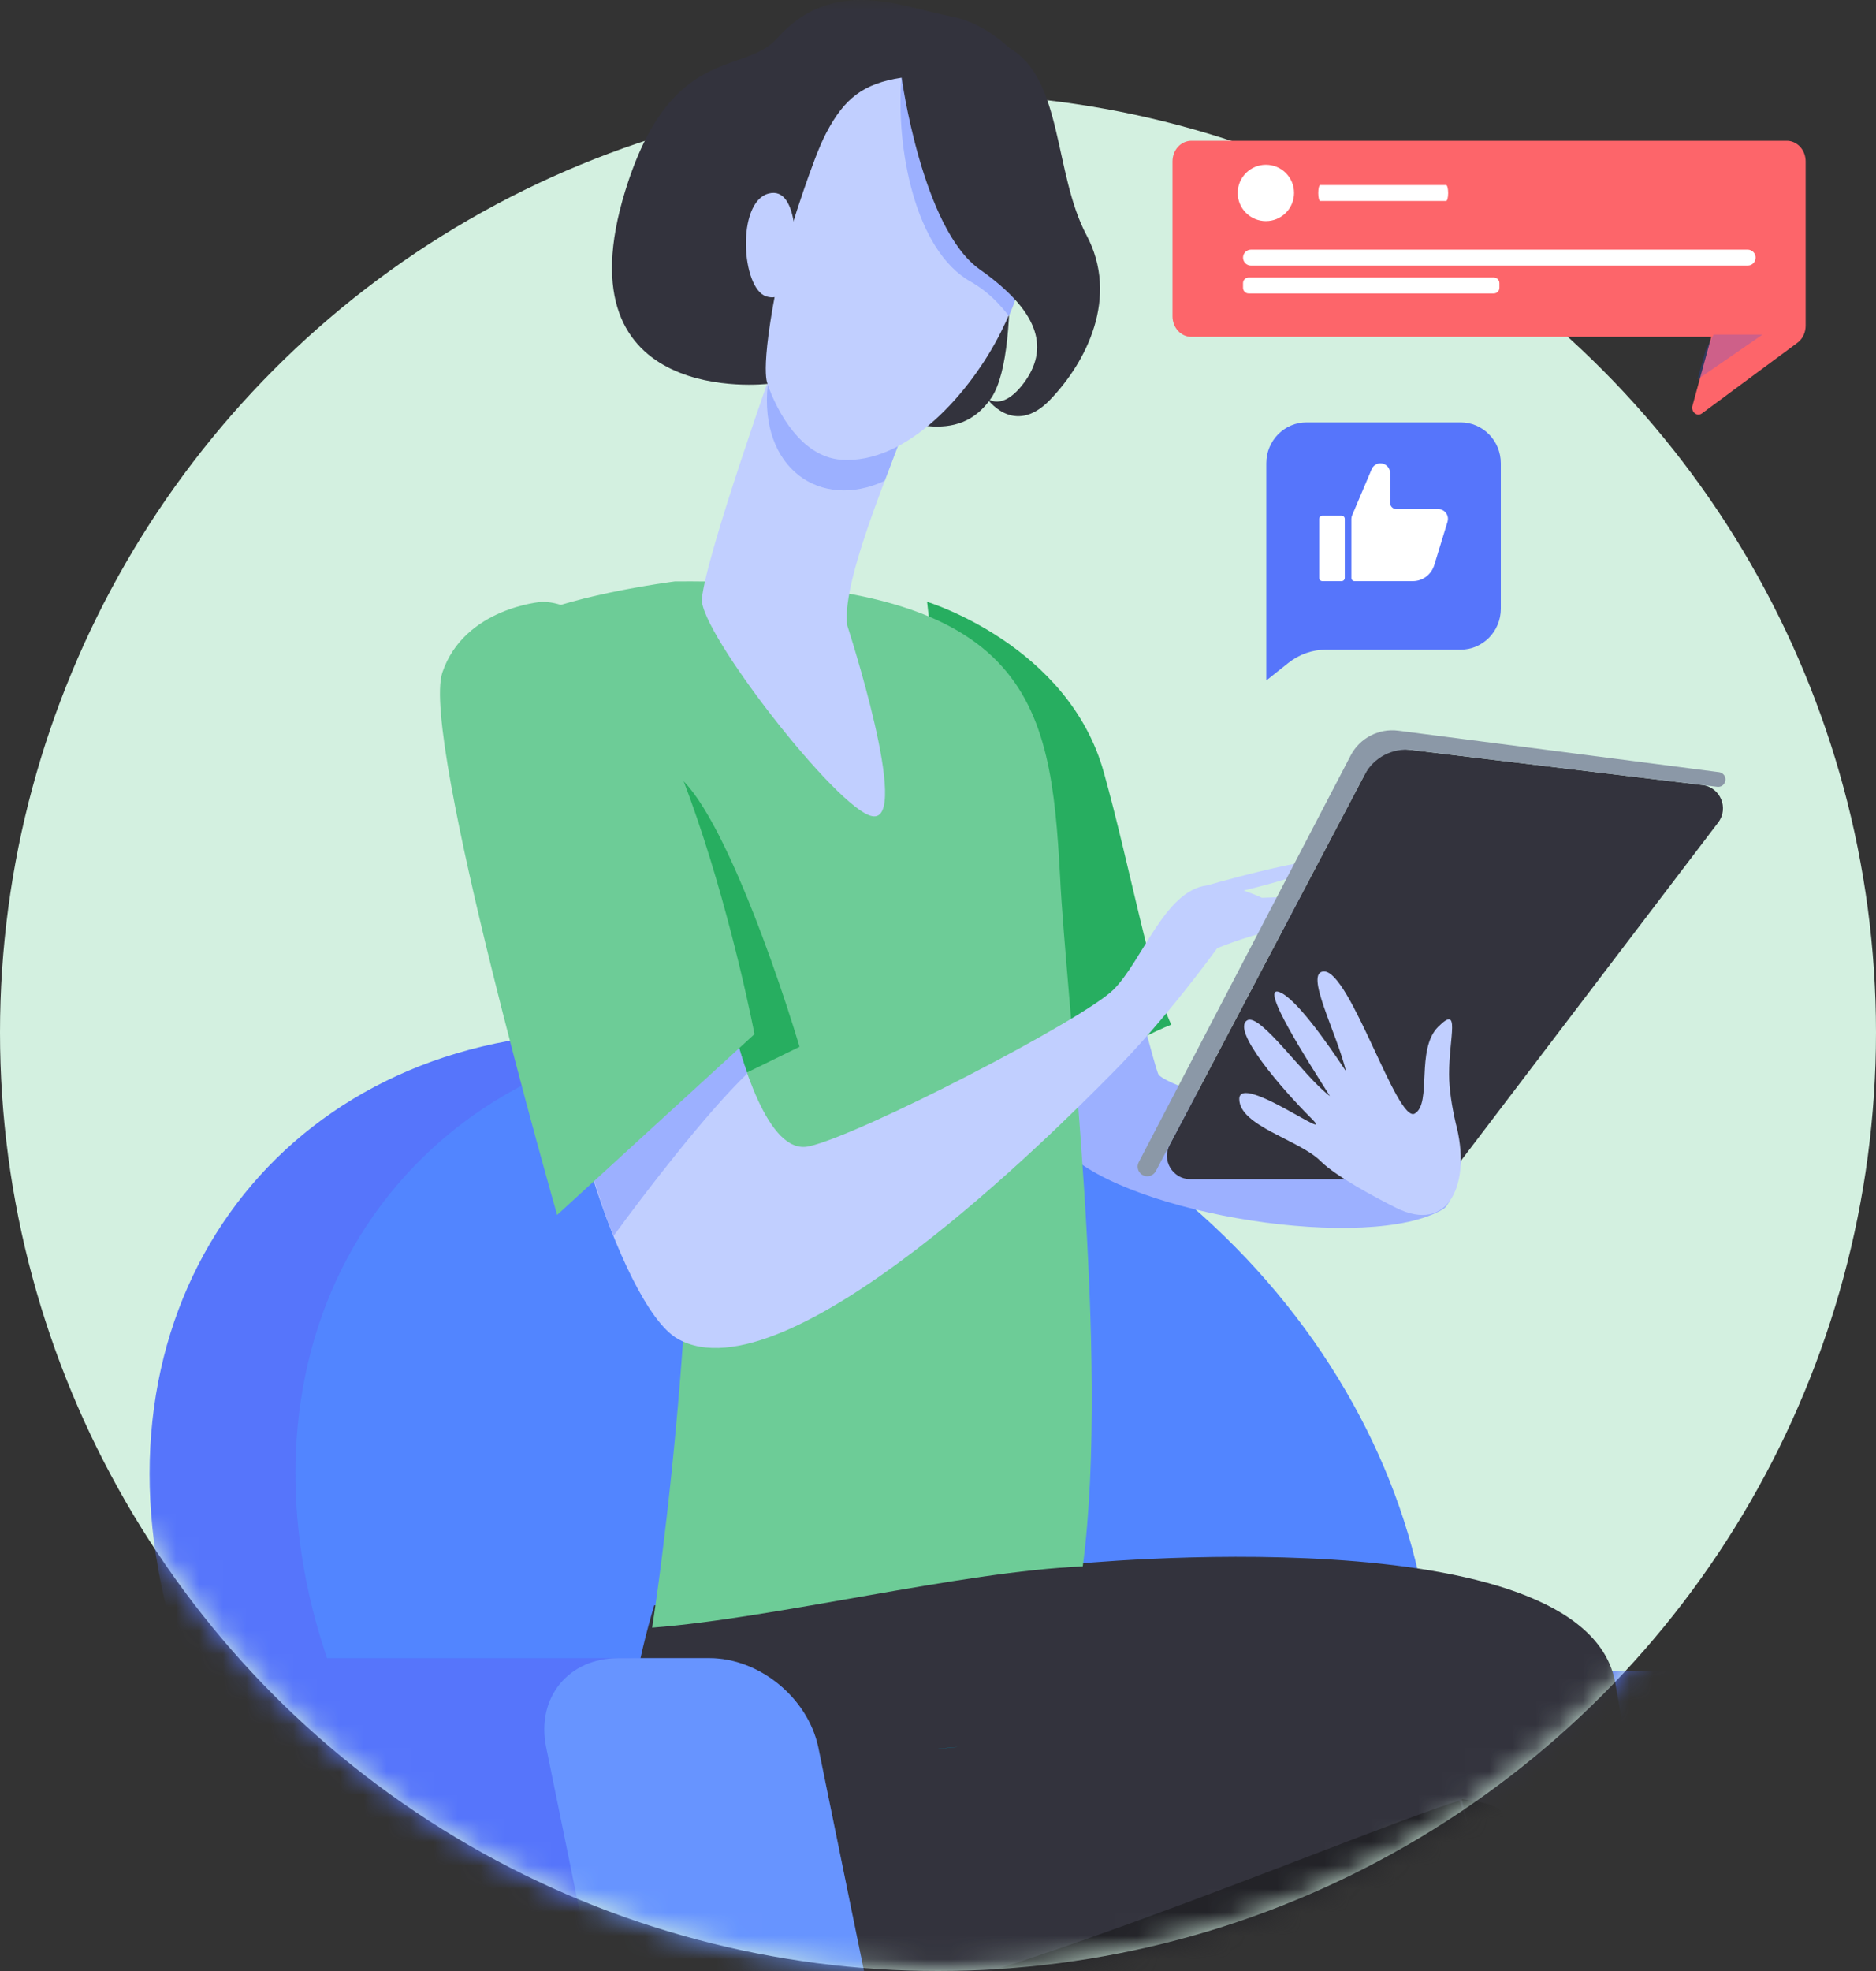 <svg width="80" height="84" viewBox="0 0 80 84" fill="none" xmlns="http://www.w3.org/2000/svg">
<rect x="0" y="0" width="80" height="84" fill="#333333" stroke="none"/>
<circle cx="40" cy="44" r="40" fill="#D3F0E0"/>
<mask id="mask0" mask-type="alpha" maskUnits="userSpaceOnUse" x="0" y="0" width="80" height="84">
<path fill-rule="evenodd" clip-rule="evenodd" d="M80 0H0V44C0 66.091 17.909 84 40 84C62.091 84 80 66.091 80 44V0Z" fill="#C4C4C4"/>
</mask>
<g mask="url(#mask0)">
<g clip-path="url(#clip0)">
<path d="M35.385 92.81L39.057 74.674C39.438 72.75 41.344 71.204 43.284 71.204H78.728C80.668 71.204 81.916 72.75 81.534 74.674L77.862 92.81C77.481 94.733 75.575 96.279 73.635 96.279H38.156C36.216 96.313 34.969 94.733 35.385 92.81Z" fill="#5675FB"/>
<path d="M25.788 44H32.024L41.691 91.058H35.454C22.358 91.058 9.538 80.513 6.871 67.529C4.203 54.545 12.657 44 25.788 44Z" fill="#5675FB"/>
<path d="M56.355 85.008C64.294 76.294 61.993 61.406 51.215 51.754C40.438 42.103 25.264 41.343 17.325 50.058C9.385 58.772 11.686 73.66 22.464 83.311C33.242 92.963 48.416 93.722 56.355 85.008Z" fill="#407BFF"/>
<path opacity="0.2" d="M56.355 85.008C64.294 76.294 61.993 61.406 51.215 51.754C40.438 42.103 25.264 41.343 17.325 50.058C9.385 58.772 11.686 73.66 22.464 83.311C33.242 92.963 48.416 93.722 56.355 85.008Z" fill="#9CB0FF"/>
<path d="M69.273 85.837L71.525 74.674C71.906 72.75 73.812 71.204 75.752 71.204H79.286C81.226 71.204 82.473 72.75 82.092 74.674L78.42 92.81C78.039 94.733 76.133 96.279 74.193 96.279H73.465H70.659H29.637V85.803H69.273V85.837Z" fill="#407BFF"/>
<path opacity="0.3" d="M69.273 85.837L71.525 74.674C71.906 72.75 73.812 71.204 75.752 71.204H79.286C81.226 71.204 82.473 72.75 82.092 74.674L78.42 92.81C78.039 94.733 76.133 96.279 74.193 96.279H73.465H70.659H29.637V85.803H69.273V85.837Z" fill="#9CB0FF"/>
<path d="M41.484 73.075C41.484 73.075 65.737 72.936 64.984 80.874C63.728 93.989 53.53 112 53.53 112L48.696 110.146C48.696 110.146 54.387 96.776 57.054 83.713C51.6 83.713 42.56 85.071 36.497 85.071C29.716 85.071 26.774 77.797 33.376 69.333C37.43 69.333 41.484 73.075 41.484 73.075Z" fill="#232328"/>
<path d="M45.665 66.667C45.665 66.667 67.64 64.438 68.888 71.754C71.07 84.497 74.38 100.779 74.38 100.779L71.036 103.939C71.036 103.939 66.427 88.757 62.234 76.734C57.211 78.349 39.923 85.802 34.067 85.802C27.519 85.802 25.025 77.998 27.9 68.414C31.815 68.449 45.665 66.667 45.665 66.667Z" fill="#33333D"/>
<path d="M65.332 79.333C64.332 76.667 63.443 76.889 62.332 76.667L64.332 84.667C64.554 83.555 65.902 80.852 65.332 79.333Z" fill="#232328"/>
</g>
<path d="M49.415 45.812C49.322 45.719 48.823 43.7 48.73 43.513C47.233 44.103 46.454 44.88 45.02 45.533C45.456 46.496 45.051 48.67 45.456 49.074C48.168 51.777 58.425 53.393 61.543 51.529C62.01 51.249 62.322 49.447 62.322 49.447C62.322 49.447 50.475 46.868 49.415 45.812Z" fill="#9CB0FF"/>
<path d="M47.08 32.95C45.583 27.482 39.535 25.649 39.535 25.649C39.535 25.649 41.156 41.028 43.713 46.806C45.178 46.154 48.452 44.259 49.948 43.669C49.106 41.929 48.14 36.74 47.08 32.95Z" fill="#27AE60"/>
<path d="M28.777 24.779C28.777 24.779 23.695 25.432 21.98 26.612C21.98 26.612 27.405 37.082 28.933 43.047C30.148 47.894 28.933 62.004 27.81 69.367C33.079 68.963 40.998 66.975 46.173 66.757C47.358 57.748 45.456 42.55 45.206 37.362C44.801 29.812 43.959 24.655 28.777 24.779Z" fill="#6DCC97"/>
<path d="M28.057 32.839C26.249 33.494 29.77 41.723 31.757 45.756L34.096 44.613C32.836 40.415 29.865 32.183 28.057 32.839Z" fill="#27AE60"/>
<path d="M39.754 74.55C41.001 74.426 41.344 74.426 39.754 74.55V74.55Z" fill="#0086AC"/>
<path d="M42.653 6.356C42.809 6.76 43.681 14.837 42.279 16.95C40.844 19.062 38.475 17.944 36.386 17.323C34.297 16.67 32.895 15.832 32.895 15.832C32.895 15.832 41.499 3.497 42.653 6.356Z" fill="#33333D"/>
<path d="M38.536 18.131C38.692 18.41 35.793 24.624 36.136 26.674C36.136 26.674 38.879 35.094 37.196 34.783C35.73 34.535 29.807 26.892 29.932 25.525C30.087 23.692 33.112 15.21 33.112 15.21L38.536 18.131Z" fill="#C1CFFF"/>
<path d="M37.727 20.492C34.984 21.765 32.365 19.964 32.739 16.391C33.144 15.179 33.113 15.334 33.144 15.241L38.569 18.131C38.6 18.255 38.257 19.094 37.727 20.492Z" fill="#9CB0FF"/>
<path d="M42.339 3.373C42.339 3.373 44.895 4.709 44.49 7.132C44.116 9.556 43.96 11.606 42.682 14.154C41.404 16.701 38.691 19.808 35.854 19.591C33.048 19.373 31.614 14.154 32.331 11.762C33.048 9.4 33.329 5.113 35.886 3.218C38.442 1.323 42.339 3.373 42.339 3.373Z" fill="#C1CFFF"/>
<path d="M42.339 3.373C42.339 3.373 44.895 4.709 44.49 7.133C44.147 9.307 43.991 11.203 43.025 13.47C42.681 13.036 42.214 12.476 41.403 12.01C39.003 10.674 38.192 6.263 38.442 3.28C38.473 3.218 38.66 2.255 39.283 1.944C41.403 1.758 42.339 3.373 42.339 3.373Z" fill="#9CB0FF"/>
<path d="M40.562 0.701C38.535 0.329 35.542 -1.101 33.111 1.665C31.677 3.218 28.598 1.882 26.665 8.127C23.797 17.416 32.736 16.36 32.736 16.36C32.736 16.36 32.3 15.769 33.453 10.612C33.453 10.643 33.485 10.674 33.485 10.674C33.485 10.674 33.672 9.929 33.983 8.966C34.077 8.686 34.171 8.406 34.264 8.127C34.576 7.226 34.919 6.263 35.231 5.672C36.01 4.181 36.821 3.56 38.442 3.311C40.063 3.063 44.552 6.542 44.552 6.542C45.269 3.529 42.588 1.074 40.562 0.701Z" fill="#33333D"/>
<path d="M43.028 2.037C45.335 3.342 44.93 7.381 46.333 10.022C47.736 12.663 46.333 15.428 44.774 17.043C43.215 18.659 42.062 16.95 42.062 16.95C42.062 16.95 42.748 17.634 43.745 16.204C44.743 14.744 44.244 13.222 41.781 11.482C39.318 9.742 38.445 3.28 38.445 3.28C38.695 2.131 40.721 0.732 43.028 2.037Z" fill="#33333D"/>
<path d="M33.921 11.078C33.921 11.078 34.14 7.878 32.768 8.251C31.396 8.624 31.614 12.29 32.674 12.632C33.766 12.973 33.921 11.078 33.921 11.078Z" fill="#C1CFFF"/>
<path d="M57.614 38.418C56.991 38.201 55.307 38.201 53.811 38.263C53.562 38.138 53.281 38.045 53.032 37.952C54.31 37.641 55.806 37.237 56.149 36.865C56.679 36.337 52.876 37.331 51.473 37.734C49.665 37.952 48.729 40.935 47.482 42.177C46.204 43.451 36.664 48.391 34.482 48.857C32.736 49.23 31.614 45.129 31.115 43.265C28.403 45.098 27.374 47.77 25.285 50.224C26.189 53.113 27.623 56.344 28.902 57.059C33.547 59.7 45.02 48.173 47.358 45.812C49.696 43.482 51.909 40.406 51.909 40.406C51.909 40.406 53.842 39.63 54.653 39.63C55.37 39.63 55.432 39.381 55.12 39.071C56.804 38.884 58.176 38.604 57.614 38.418Z" fill="#C1CFFF"/>
<path d="M31.867 45.75C31.555 44.849 31.306 43.917 31.15 43.296C28.438 45.129 27.409 47.801 25.32 50.255C25.57 51.063 25.85 51.902 26.162 52.678C27.471 50.876 30.09 47.459 31.867 45.75Z" fill="#9CB0FF"/>
<path d="M73.269 35.055C73.737 34.44 73.36 33.548 72.593 33.456L59.516 31.883C59.104 31.833 58.705 32.043 58.511 32.409L49.878 48.789C49.527 49.455 50.01 50.255 50.763 50.255H61.205C61.517 50.255 61.812 50.109 62.001 49.861L73.269 35.055Z" fill="#33333D"/>
<path d="M61.795 45.781C61.795 44.166 62.294 42.799 61.328 43.762C60.361 44.725 61.078 47.024 60.33 47.459C59.582 47.894 57.586 41.401 56.464 41.401C55.591 41.401 56.994 43.979 57.399 45.657C56.558 44.383 55.217 42.488 54.531 42.27C53.721 42.022 55.747 45.191 56.714 46.713C55.622 45.906 53.752 43.172 53.191 43.482C52.474 43.886 54.687 46.434 55.903 47.645C57.119 48.857 52.848 45.688 52.848 46.837C52.848 47.987 55.404 48.577 56.308 49.478C56.963 50.131 58.646 51.032 59.519 51.467C61.795 52.616 62.762 50.41 62.076 47.863C61.92 47.179 61.795 46.434 61.795 45.781Z" fill="#C1CFFF"/>
<path d="M59.626 31.14C58.795 31.033 57.984 31.456 57.597 32.199L48.56 49.529C48.451 49.738 48.539 49.995 48.754 50.093C48.952 50.184 49.187 50.104 49.289 49.911L58.193 33.018C58.579 32.285 59.378 31.866 60.201 31.965L73.229 33.532C73.543 33.57 73.71 33.171 73.462 32.974C73.417 32.938 73.364 32.915 73.306 32.908L59.626 31.14Z" fill="#8B98A7"/>
<path d="M23.103 25.649C23.103 25.649 19.799 25.898 18.863 28.663C17.928 31.428 23.758 51.778 23.758 51.778L32.175 44.072C32.175 44.072 28.652 25.649 23.103 25.649Z" fill="#6DCC97"/>
<path d="M9.743 74.443L13.776 94.186C14.233 96.28 16.287 98 18.418 98H32.304C34.435 98 35.805 96.317 35.386 94.223L31.353 74.443C30.935 72.349 28.842 70.667 26.712 70.667H12.825C10.694 70.667 9.325 72.349 9.743 74.443Z" fill="#5675FB"/>
<path d="M38.923 94.186L34.89 74.443C34.434 72.349 32.379 70.667 30.248 70.667H26.368C24.237 70.667 22.868 72.349 23.286 74.443L27.319 94.186C27.738 96.28 29.83 97.963 31.961 97.963H35.841C37.972 98 39.342 96.28 38.923 94.186Z" fill="#407BFF"/>
<path opacity="0.3" d="M38.923 94.186L34.89 74.443C34.434 72.349 32.379 70.667 30.248 70.667H26.368C24.237 70.667 22.868 72.349 23.286 74.443L27.319 94.186C27.738 96.28 29.83 97.963 31.961 97.963H35.841C37.972 98 39.342 96.28 38.923 94.186Z" fill="#C1CFFF"/>
</g>
<path d="M62.285 18H55.715C54.769 18 54 18.781 54 19.741V25.947V29L54.945 28.249C55.403 27.885 55.967 27.688 56.543 27.688H62.285C63.231 27.688 64 26.907 64 25.947V19.741C64 18.781 63.231 18 62.285 18Z" fill="#5675FB"/>
<path fill-rule="evenodd" clip-rule="evenodd" d="M56.389 24.767H57.211C57.288 24.767 57.346 24.701 57.346 24.63V22.114C57.346 22.036 57.282 21.977 57.211 21.977H56.389C56.313 21.977 56.254 22.042 56.254 22.114V24.624C56.248 24.701 56.313 24.767 56.389 24.767ZM59.548 21.697H61.334C61.375 21.697 61.416 21.703 61.457 21.714C61.674 21.786 61.797 22.018 61.727 22.239L61.163 24.081C61.099 24.284 60.975 24.457 60.817 24.576C60.658 24.695 60.459 24.767 60.247 24.767H57.763C57.687 24.767 57.628 24.707 57.628 24.63V24.35V23.515V22.114C57.628 22.06 57.64 22.006 57.664 21.953L58.48 20.027C58.538 19.86 58.691 19.747 58.867 19.747C59.096 19.747 59.278 19.932 59.278 20.164V21.422C59.273 21.571 59.396 21.697 59.548 21.697Z" fill="white"/>
<path d="M50.813 6H76.198C76.41 6 76.615 6.093 76.765 6.257C76.915 6.422 77 6.645 77 6.878V13.882C77 14.026 76.968 14.167 76.907 14.294C76.845 14.421 76.756 14.53 76.647 14.61L72.588 17.612C72.542 17.649 72.486 17.669 72.429 17.669C72.372 17.67 72.317 17.65 72.271 17.613C72.225 17.576 72.191 17.524 72.174 17.464C72.156 17.405 72.157 17.341 72.176 17.282L72.978 14.356H50.802C50.59 14.356 50.385 14.263 50.235 14.099C50.084 13.934 50 13.711 50 13.478V6.878C50 6.762 50.021 6.646 50.062 6.539C50.103 6.432 50.163 6.335 50.239 6.253C50.314 6.171 50.404 6.107 50.503 6.064C50.601 6.02 50.707 5.999 50.813 6Z" fill="#FD656A"/>
<g style="mix-blend-mode:multiply" opacity="0.22">
<path d="M72.733 14.928L73.076 14.261H75.16L72.39 16.17L72.733 14.928Z" fill="#274EF6"/>
</g>
<path d="M74.534 11.32H53.347C53.302 11.32 53.258 11.311 53.217 11.294C53.175 11.277 53.138 11.251 53.106 11.22C53.075 11.188 53.05 11.15 53.033 11.109C53.016 11.067 53.008 11.023 53.008 10.978C53.008 10.888 53.044 10.802 53.107 10.739C53.171 10.675 53.257 10.639 53.347 10.639H74.534C74.623 10.641 74.707 10.678 74.769 10.741C74.831 10.805 74.866 10.89 74.866 10.978C74.866 11.067 74.832 11.153 74.77 11.217C74.708 11.281 74.624 11.318 74.534 11.32Z" fill="white"/>
<path d="M63.7 11.827H53.248C53.115 11.827 53.008 11.934 53.008 12.067V12.267C53.008 12.4 53.115 12.507 53.248 12.507H63.7C63.833 12.507 63.941 12.4 63.941 12.267V12.067C63.941 11.934 63.833 11.827 63.7 11.827Z" fill="white"/>
<path d="M61.667 8.566H56.3C56.252 8.566 56.215 8.414 56.215 8.228C56.215 8.038 56.252 7.886 56.3 7.886H61.667C61.715 7.886 61.755 8.038 61.755 8.228C61.755 8.414 61.715 8.566 61.667 8.566Z" fill="white"/>
<path d="M53.983 9.423C54.646 9.423 55.184 8.885 55.184 8.222C55.184 7.559 54.646 7.021 53.983 7.021C53.319 7.021 52.781 7.559 52.781 8.222C52.781 8.885 53.319 9.423 53.983 9.423Z" fill="white"/>
<defs>
<clipPath id="clip0">
<rect width="80" height="76.667" fill="white" transform="translate(5 44)"/>
</clipPath>
</defs>
</svg>
